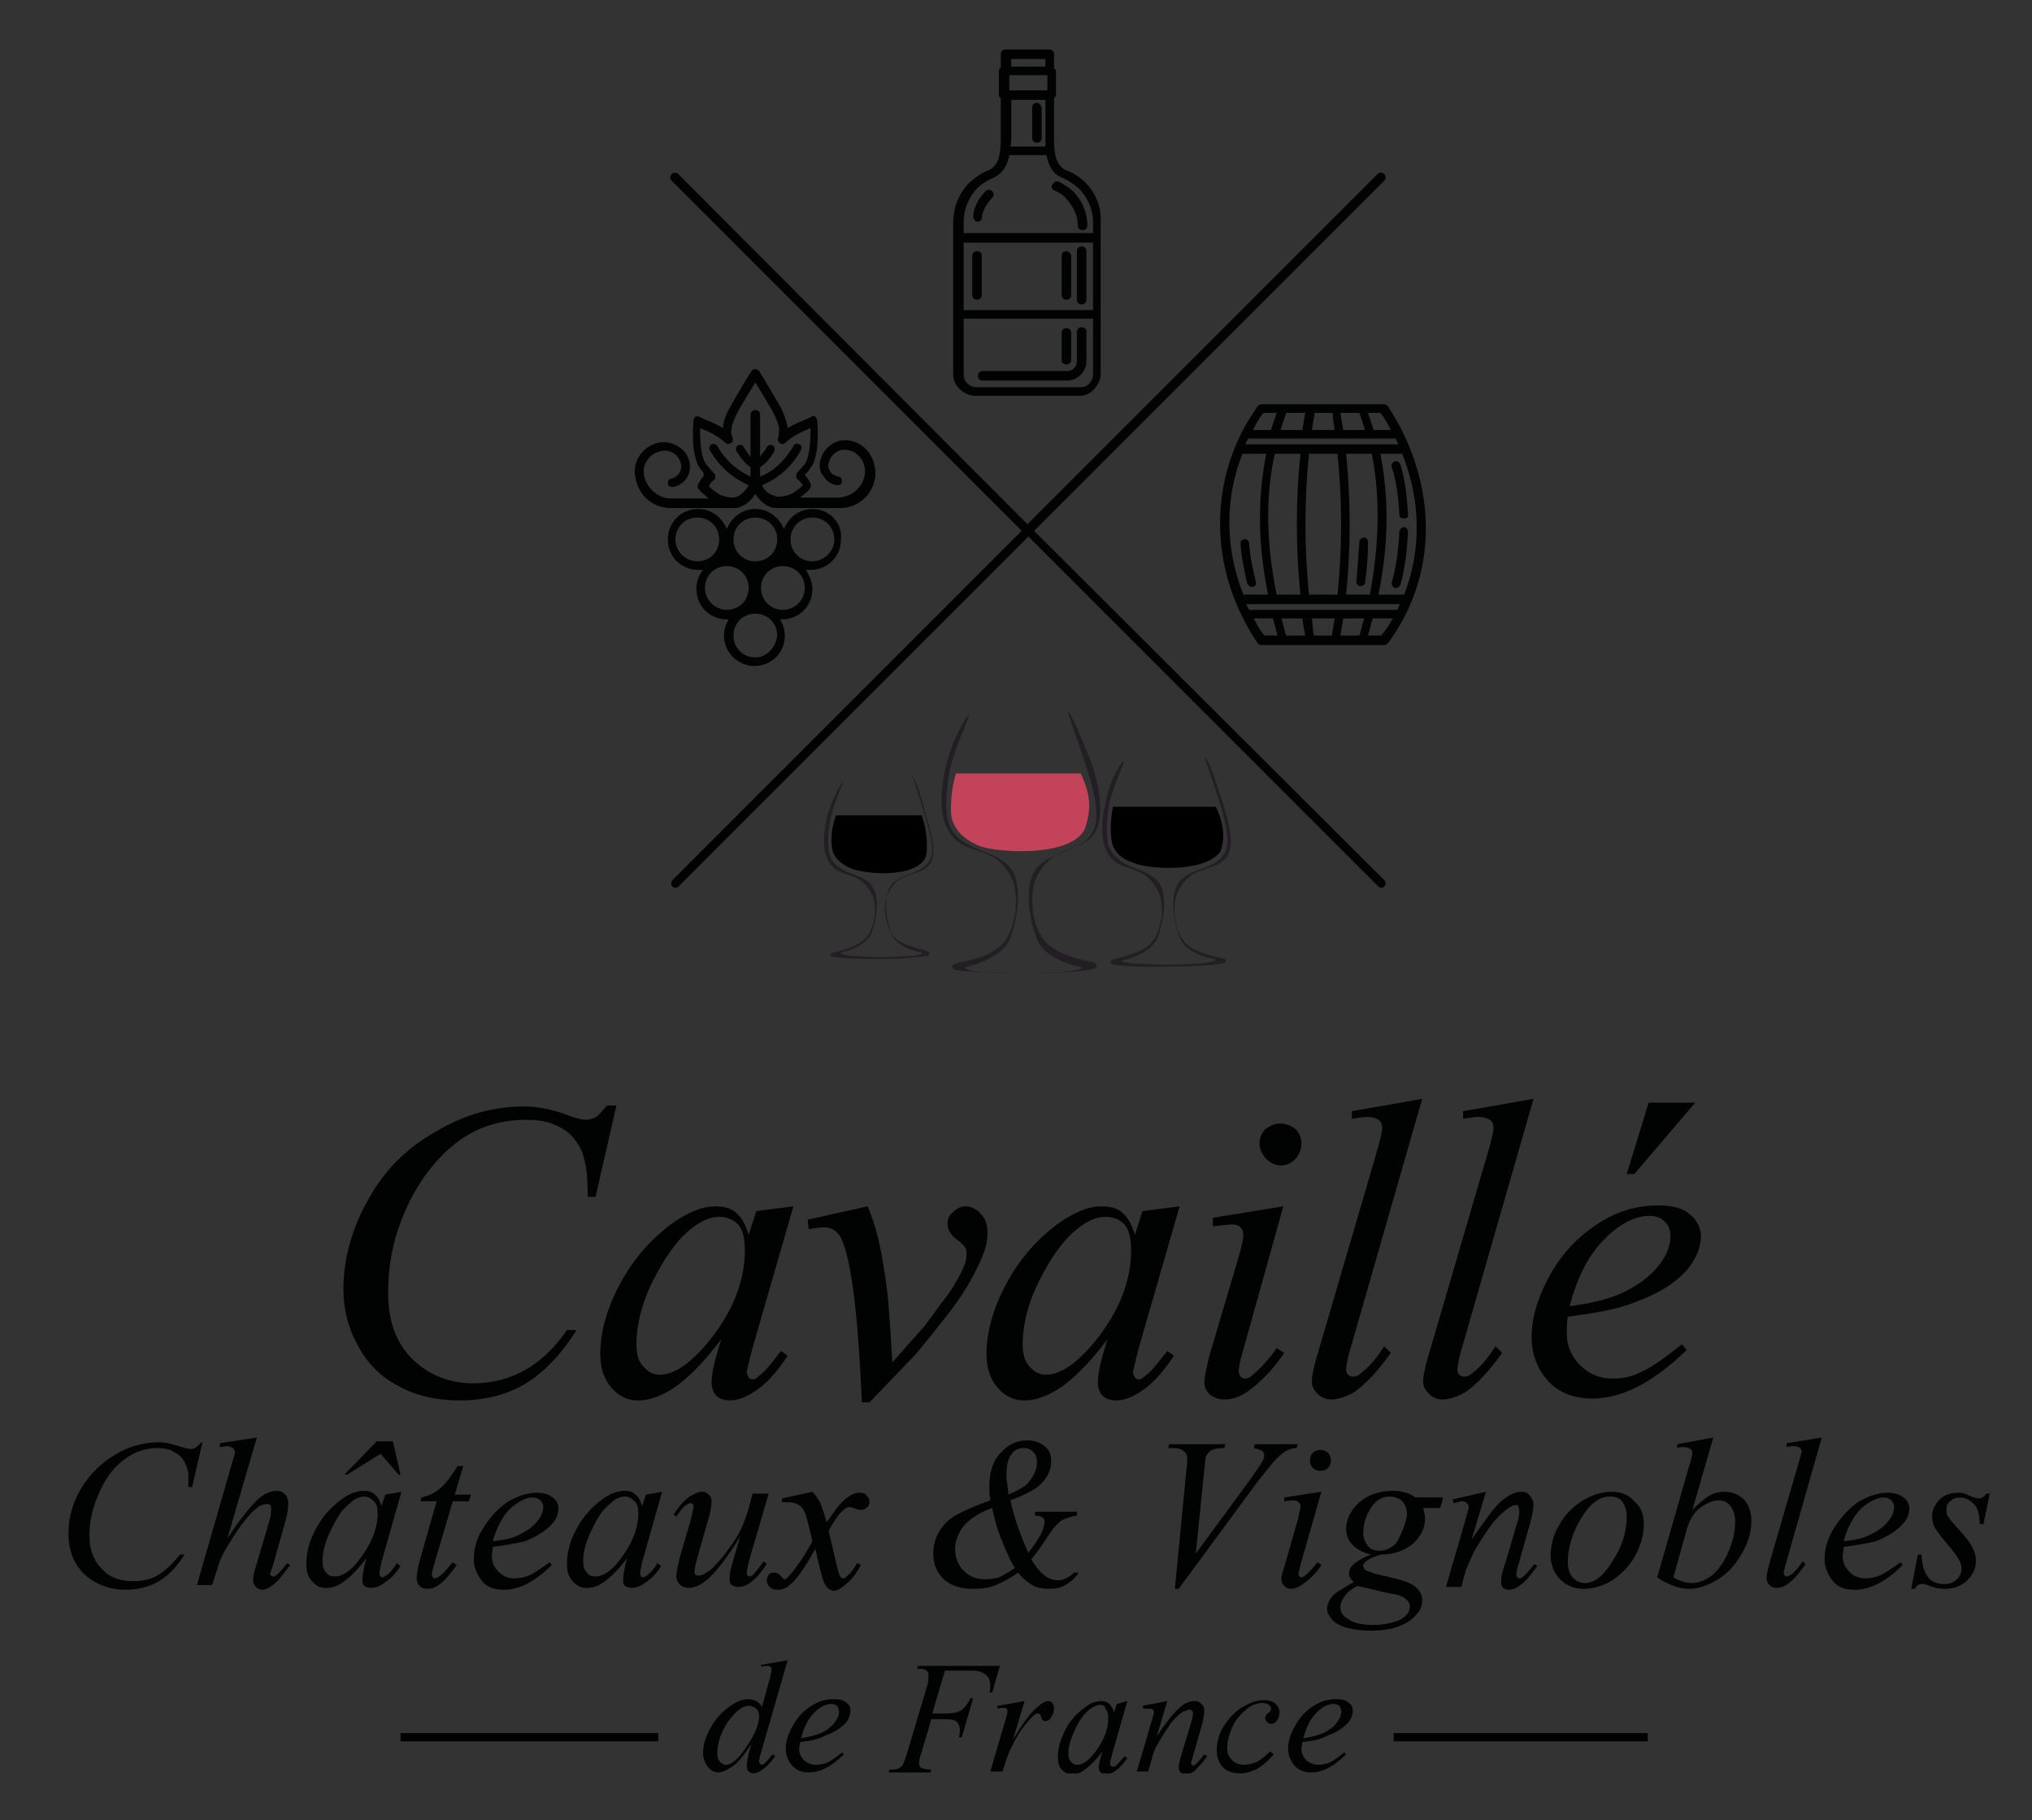 <svg xmlns="http://www.w3.org/2000/svg" xmlns:xlink="http://www.w3.org/1999/xlink" xml:space="preserve" style="enable-background:new 0 0 213.6 191.3" viewBox="0 0 213.6 191.3"><rect x="0" y="0" width="213.6" height="191.3" fill="#333333" stroke="none"/><defs><path id="a" d="M7 5.2h202.2v181.2H7z"></path></defs><clipPath id="b"><use xlink:href="#a" style="overflow:visible"></use></clipPath><path d="m21.3 151.5-1.1 4.8h-.4v-1.2c0-.4-.1-.8-.3-1.2-.1-.3-.3-.6-.6-.9-.3-.2-.6-.4-1-.6-.4-.1-.9-.2-1.3-.2-1.3 0-2.4.4-3.4 1.1-1.3.9-2.2 2.2-2.9 3.9-.6 1.4-.9 2.8-.9 4.2 0 1.4.4 2.6 1.3 3.5.8.9 1.9 1.3 3.3 1.3 1 0 1.9-.2 2.7-.7.8-.5 1.5-1.2 2.2-2.1h.5c-.8 1.3-1.7 2.2-2.7 2.8-1 .6-2.2.9-3.5.9-1.2 0-2.3-.3-3.2-.8-.9-.5-1.6-1.2-2.1-2.1-.5-.9-.7-1.9-.7-3 0-1.6.4-3.2 1.3-4.7s2.1-2.7 3.6-3.6c1.5-.9 3-1.3 4.6-1.3.7 0 1.5.2 2.4.5.4.1.7.2.9.2.2 0 .3 0 .5-.1.1-.1.4-.3.7-.6h.1z" style="clip-path:url(#b);fill:#010202"></path><defs><path id="c" d="M7 5.2h202.2v181.2H7z"></path></defs><clipPath id="d"><use xlink:href="#c" style="overflow:visible"></use></clipPath><path d="m27 151.1-3.1 10.6c1.3-2 2.4-3.3 3.1-4 .7-.7 1.5-1 2.1-1 .4 0 .6.1.9.4.2.2.3.6.3 1 0 .5-.1 1.1-.3 1.8l-1.3 4.6-.3.9c0 .1 0 .2.1.2.1.1.1.1.2.1s.2 0 .3-.1c.4-.3.8-.8 1.2-1.3l.3.2c-.3.4-.6.8-1 1.3s-.8.8-1.1 1c-.3.2-.6.3-.8.3-.3 0-.5-.1-.7-.3-.2-.2-.3-.4-.3-.7 0-.3.1-.9.4-1.8l1.3-4.4c.2-.6.2-1 .2-1.3 0-.1 0-.3-.1-.4-.1-.1-.2-.1-.4-.1s-.5.1-.7.2c-.5.3-1.1.9-1.7 1.7-.2.2-.8 1.1-1.8 2.7-.3.5-.6 1.1-.8 1.7l-.7 2.2h-1.6l3.6-12.5.4-1.4c0-.2-.1-.4-.2-.5-.2-.1-.4-.2-.6-.2-.1 0-.3 0-.6.1h-.2v-.4l3.9-.6zM41.3 151.5l.8 3.5h-.2l-1.9-2.2-3.5 2.2h-.3l3.4-3.5h1.7zm-3 5.8c-.5 0-1 .2-1.5.7-.8.6-1.4 1.5-2 2.8-.6 1.2-.9 2.3-.9 3.3 0 .5.1.9.4 1.2.2.3.5.4.9.4.8 0 1.7-.6 2.6-1.8 1.2-1.6 1.9-3.2 1.9-4.8 0-.6-.1-1.1-.4-1.3-.3-.3-.6-.5-1-.5m3.9-.5-2.1 7.4-.2 1v.2c0 .1 0 .2.1.3.1.1.1.1.2.1s.2-.1.4-.2c.3-.2.7-.6 1.1-1.3l.4.3c-.5.8-1 1.3-1.6 1.7-.5.4-1 .6-1.5.6-.3 0-.5-.1-.7-.2-.2-.2-.2-.4-.2-.7 0-.4.1-.8.2-1.4l.2-.8c-1 1.3-1.8 2.1-2.6 2.6-.6.4-1.1.5-1.7.5-.5 0-1-.2-1.4-.7-.4-.4-.6-1-.6-1.8 0-1.2.3-2.4 1-3.7.7-1.3 1.6-2.3 2.7-3.1.8-.6 1.6-.9 2.4-.9.5 0 .8.1 1.1.4.3.2.5.6.7 1.2l.4-1.2 1.7-.3zM48.7 154.1l-.9 3h1.7l-.2.7h-1.7l-1.9 6.4c-.2.7-.3 1.1-.3 1.3 0 .1 0 .2.1.3.1.1.1.1.2.1.2 0 .4-.1.7-.4.2-.1.6-.6 1.2-1.3l.4.3c-.7 1-1.3 1.7-1.9 2.1-.4.3-.8.4-1.2.4-.3 0-.6-.1-.8-.3-.2-.2-.3-.5-.3-.8 0-.4.1-1 .3-1.8l1.8-6.3h-1.7l.1-.4c.8-.2 1.5-.5 2-1 .5-.4 1.1-1.2 1.8-2.3h.6zM51.8 162c1.1-.1 2-.3 2.6-.6.9-.4 1.6-.9 2-1.4.5-.6.7-1.1.7-1.6 0-.3-.1-.5-.3-.7-.2-.2-.5-.3-.8-.3-.7 0-1.5.4-2.4 1.2-.7.7-1.4 1.9-1.8 3.4m0 .6c0 .4-.1.7-.1.9 0 .7.2 1.2.7 1.7.5.5 1 .7 1.7.7.5 0 1-.1 1.5-.3.5-.2 1.2-.7 2.2-1.4l.2.3c-1.7 1.7-3.4 2.6-5 2.6-1.1 0-1.9-.3-2.4-1s-.8-1.4-.8-2.2c0-1.1.3-2.2 1-3.3.7-1.1 1.5-2 2.5-2.7 1-.6 2.1-1 3.1-1 .8 0 1.3.2 1.7.5.4.3.6.7.6 1.1 0 .6-.2 1.2-.7 1.7-.6.7-1.6 1.3-2.8 1.8-.8.2-2 .4-3.4.6M65.7 157.3c-.5 0-1 .2-1.5.7-.8.6-1.4 1.5-2 2.8-.6 1.2-.9 2.3-.9 3.3 0 .5.1.9.4 1.2.2.3.5.4.9.4.8 0 1.7-.6 2.6-1.8 1.2-1.6 1.9-3.2 1.9-4.8 0-.6-.1-1.1-.4-1.3-.3-.3-.6-.5-1-.5m3.9-.5-2.1 7.4-.2 1v.2c0 .1 0 .2.1.3.1.1.1.1.2.1s.2-.1.4-.2c.3-.2.7-.6 1.1-1.3l.4.3c-.5.8-1 1.3-1.6 1.7-.5.4-1 .6-1.5.6-.3 0-.5-.1-.7-.2-.2-.2-.2-.4-.2-.7 0-.4.1-.8.2-1.4l.2-.8c-1 1.3-1.8 2.1-2.6 2.6-.6.4-1.1.5-1.7.5-.5 0-1-.2-1.4-.7-.4-.4-.6-1-.6-1.8 0-1.2.3-2.4 1-3.7.7-1.3 1.6-2.3 2.7-3.1.8-.6 1.6-.9 2.4-.9.5 0 .8.1 1.1.4.3.2.5.6.7 1.2l.4-1.2 1.7-.3zM80.8 157l-1.9 6.5c-.3 1-.4 1.6-.4 1.8 0 .1 0 .2.1.3 0 .1.1.1.2.1s.3-.1.4-.2c.1-.1.5-.6 1.1-1.4l.3.3c-.6.9-1.2 1.6-1.8 2-.4.3-.8.4-1.2.4-.3 0-.5-.1-.7-.2-.2-.2-.2-.4-.2-.6 0-.3 0-.6.1-1 .1-.5.5-1.7 1-3.5-1.2 2-2.3 3.4-3.1 4.2-.8.8-1.6 1.2-2.3 1.2-.3 0-.6-.1-.9-.3-.2-.2-.4-.5-.4-.9 0-.5.2-1.4.5-2.5l1-3.4c.2-.8.3-1.3.3-1.5 0-.1 0-.2-.1-.2-.1-.1-.1-.1-.2-.1-.2 0-.3.1-.5.2s-.5.5-1 1.2l-.3-.2c.6-.9 1.1-1.5 1.7-1.9.5-.3.9-.5 1.3-.5.3 0 .5.1.7.3.2.2.3.4.3.7 0 .4-.1 1.1-.4 2.1l-1 3.5c-.3 1-.4 1.6-.4 1.8 0 .1 0 .2.1.3.1.1.2.1.4.1s.5-.1.9-.4c.4-.2.9-.8 1.6-1.6.6-.8 1.2-1.6 1.6-2.3.4-.7.9-1.9 1.3-3.5l.2-.8h1.7zM85.4 156.8c.4.4.6.8.8 1.1.1.3.4 1 .7 2.1l1-1.4c.3-.4.6-.7.9-1 .4-.3.7-.5 1-.6.2-.1.4-.1.6-.1.3 0 .6.1.7.3.2.2.3.4.3.6 0 .3-.1.5-.2.6-.2.2-.4.3-.7.3-.2 0-.3 0-.5-.1-.3-.1-.6-.2-.7-.2-.2 0-.4.1-.6.3-.5.4-1 1.1-1.6 2.2l.9 3.8c.1.6.3.9.3 1 .1.1.2.2.3.2.2 0 .3-.1.5-.3.4-.3.7-.8 1-1.3l.4.2c-.5.9-1 1.6-1.8 2.2-.4.3-.7.5-1 .5-.4 0-.7-.2-1-.7-.2-.3-.5-1.5-1-3.7-1.1 2-2 3.3-2.7 3.8-.4.4-.9.5-1.3.5-.3 0-.6-.1-.8-.3-.2-.2-.3-.4-.3-.7 0-.2.1-.4.2-.6.2-.2.4-.2.6-.2.2 0 .5.1.7.4.2.2.3.3.4.3.1 0 .2-.1.3-.2.3-.3.8-.9 1.4-1.8.6-.9 1-1.6 1.2-2-.4-1.8-.7-2.7-.7-2.8-.2-.5-.4-.8-.7-1-.3-.2-.7-.3-1.2-.3h-.6v-.4l3.2-.7zM106 157.1c1.1-.5 1.9-.9 2.2-1.4.5-.6.8-1.3.8-2 0-.5-.1-.8-.4-1.1-.3-.3-.6-.4-1-.4-.5 0-1 .2-1.3.7-.4.5-.5 1.2-.5 2.3 0 .3 0 .5.1.8 0 .4.1.7.1 1.1m-1.7 1.4c-1.4.5-2.4 1.2-3 1.9-.6.8-.9 1.6-.9 2.4 0 .9.3 1.7.9 2.3.6.6 1.3.9 2.3.9.5 0 1-.1 1.4-.2.4-.2 1-.5 1.7-1-.5-.7-.9-1.7-1.4-2.9-.5-1.2-.8-2.4-1-3.4m4.5.4h4.4v.4c-.6.1-1.2.3-1.6.5-.4.3-.9.8-1.4 1.6-.7 1.1-1.3 1.9-1.8 2.5.9 1.5 1.8 2.2 2.8 2.2.6 0 1.2-.3 1.7-.8h.5c-.4.6-.9 1-1.4 1.3-.5.3-1.1.4-1.7.4-.7 0-1.3-.1-1.8-.4-.5-.3-1-.7-1.5-1.3-.8.6-1.6 1-2.3 1.3-.7.3-1.5.4-2.4.4-1.3 0-2.3-.3-3.1-1-.7-.7-1.1-1.6-1.1-2.7 0-1.3.5-2.5 1.6-3.5.7-.6 2.2-1.3 4.4-2.1 0-.3-.1-.5-.1-.8v-.7c0-1.5.4-2.7 1.2-3.5.8-.9 1.7-1.3 2.8-1.3.7 0 1.3.2 1.8.6s.7.9.7 1.6c0 .8-.3 1.5-.9 2.2-.6.7-1.8 1.3-3.4 1.9.5 2.2 1.2 4 1.9 5.5 1.1-1.4 1.7-2.4 1.7-3.3 0-.2-.1-.3-.2-.4-.1-.1-.4-.2-.8-.2v-.4zM123.5 167l1.2-12.4c.1-.6.1-1 .1-1.3 0-.3-.1-.6-.4-.8-.2-.2-.6-.3-1.2-.3h-.4l.1-.4h5.9l-.1.4c-.6 0-1.1.1-1.3.2-.2.1-.4.3-.6.6-.1.2-.1.6-.2 1.4l-.9 8.9 5.8-7.9c.6-.9 1-1.4 1.2-1.8.1-.2.2-.4.2-.6 0-.2-.1-.4-.2-.5-.2-.1-.5-.2-.9-.3l.1-.4h4.5l-.1.4c-.4 0-.6.1-.9.2-.4.2-.8.5-1.2.9-.4.4-1 1.2-1.9 2.3l-8.4 11.4h-.4zM138.8 152.4c.3 0 .6.1.8.3.2.2.3.5.3.8 0 .3-.1.6-.3.8-.2.2-.5.3-.8.3s-.6-.1-.8-.3c-.2-.2-.3-.5-.3-.8 0-.3.1-.6.3-.8.2-.2.5-.3.8-.3m.1 4.4-2.2 7.7c-.1.5-.2.8-.2.9 0 .1 0 .2.1.3.1.1.1.1.2.1s.3-.1.4-.2c.4-.3.8-.8 1.3-1.4l.4.3c-.5.8-1.1 1.4-1.8 1.9-.5.4-1 .6-1.4.6-.3 0-.5-.1-.7-.3-.2-.2-.3-.4-.3-.7 0-.3.1-.7.3-1.3l1.4-4.9c.2-.8.3-1.3.3-1.5 0-.2-.1-.3-.2-.4-.1-.1-.3-.2-.5-.2s-.5 0-1 .1v-.4l3.9-.6zM147.9 159.2c0-.6-.2-1.1-.5-1.4-.3-.3-.8-.5-1.3-.5-.8 0-1.5.4-2 1.2-.5.8-.8 1.7-.8 2.6 0 .6.2 1 .5 1.4s.8.5 1.2.5c.4 0 .8-.1 1.1-.3.4-.2.7-.5.9-.9.2-.4.4-.8.6-1.4.2-.6.3-1 .3-1.2m-5.2 7.5c-.6.3-1 .6-1.3 1-.3.4-.5.8-.5 1.2 0 .5.2.9.7 1.2.6.5 1.6.7 2.8.7 1 0 1.9-.2 2.7-.5.7-.4 1.1-.8 1.1-1.4 0-.3-.1-.6-.4-.8-.3-.3-.8-.5-1.6-.6-.6-.1-1.7-.4-3.5-.8m9-9.3-.3 1.1h-1.8c.1.4.2.8.2 1.1 0 1-.4 1.8-1.2 2.6-.8.7-2 1.2-3.4 1.2-.8.2-1.4.5-1.7.8-.1.1-.2.2-.2.4 0 .1.1.3.2.4.1.1.5.2 1 .4l2.1.5c1.2.3 1.9.6 2.3 1 .4.4.6.8.6 1.3 0 .6-.2 1.1-.7 1.6-.4.5-1.1.9-1.9 1.2-.9.3-1.8.4-2.8.4-.9 0-1.7-.1-2.5-.3-.7-.2-1.3-.5-1.6-.9-.3-.4-.5-.7-.5-1.1 0-.3.1-.6.3-1 .2-.3.5-.6.8-.8.2-.1.8-.5 1.7-1-.3-.3-.5-.6-.5-.9 0-.3.1-.6.4-.9.3-.3.9-.7 1.9-1.1-.8-.2-1.4-.5-1.9-1s-.7-1.1-.7-1.7c0-1 .5-2 1.4-2.8.9-.8 2.1-1.2 3.6-1.2.5 0 1 .1 1.3.2.4.1.7.3 1 .5h2.9zM156.2 156.8l-1.5 5c1.4-2 2.4-3.4 3.1-4 .7-.6 1.4-1 2.1-1 .4 0 .7.1.9.4.2.2.4.6.4.9 0 .4-.1 1-.3 1.8l-1.3 4.6c-.2.5-.2.9-.2 1 0 .1 0 .2.1.3.1.1.1.1.2.1s.2 0 .3-.1c.4-.3.8-.8 1.3-1.4l.3.2c-.7 1-1.3 1.7-1.9 2.1-.4.3-.8.4-1.1.4-.3 0-.5-.1-.6-.2-.2-.2-.2-.4-.2-.7 0-.4.1-1 .4-1.8l1.3-4.4c.2-.5.2-1 .2-1.3 0-.1-.1-.3-.1-.4-.1-.1-.2-.1-.3-.1-.2 0-.4.1-.7.3-.5.3-1.1.9-1.7 1.6-.6.8-1.2 1.7-1.9 2.9-.3.6-.6 1.3-.9 2l-.5 1.8H152l2-6.9c.2-.8.4-1.3.4-1.5 0-.2-.1-.3-.2-.4-.1-.1-.3-.2-.5-.2-.1 0-.2 0-.5.1l-.4.1-.1-.4 3.5-.8zM171 159.4c0-.7-.2-1.2-.5-1.6-.3-.4-.8-.5-1.3-.5-1.1 0-2.1.8-3 2.3-.9 1.5-1.4 3.1-1.4 4.6 0 .7.2 1.2.5 1.6.4.4.8.6 1.3.6 1 0 2-.8 2.9-2.3 1-1.5 1.5-3.1 1.5-4.7m1.8.8c0 1.1-.3 2.2-.9 3.3-.6 1.1-1.4 1.9-2.4 2.6-1 .6-2 .9-3 .9s-1.8-.3-2.5-1c-.6-.6-1-1.5-1-2.5 0-1.1.3-2.2.9-3.2.6-1.1 1.4-1.9 2.5-2.6 1-.6 2-.9 3-.9s1.8.3 2.4 1c.7.6 1 1.4 1 2.4M175.9 165.8c.7.4 1.4.6 1.9.6.6 0 1.3-.2 2-.7.7-.5 1.3-1.3 1.8-2.4.5-1.1.8-2.2.8-3.4 0-.7-.2-1.2-.5-1.6-.3-.4-.7-.6-1.2-.6-.7 0-1.3.3-2 .8s-1.1 1.3-1.4 2.3l-1.4 5zm4.2-14.7-2.2 7.6c.7-.7 1.3-1.2 1.8-1.5.5-.3 1.1-.4 1.6-.4.8 0 1.5.3 2 .8s.8 1.3.8 2.2c0 1.2-.3 2.3-1 3.5-.7 1.2-1.5 2.1-2.5 2.7-1 .6-2 1-3 1-1.1 0-2.2-.4-3.4-1.2l3.3-11.5c.3-.9.4-1.4.4-1.6 0-.2-.1-.3-.2-.4-.2-.1-.4-.2-.7-.2-.2 0-.4 0-.7.1v-.4l3.8-.7zM191.5 151.1l-3.7 13c-.2.7-.3 1.1-.3 1.2 0 .1 0 .2.1.3.1.1.1.1.2.1s.3-.1.5-.2c.4-.3.8-.8 1.2-1.4l.3.3c-.7 1-1.3 1.7-1.9 2.1-.4.3-.8.4-1.2.4-.3 0-.5-.1-.7-.3-.2-.2-.3-.4-.3-.7 0-.3.1-.8.3-1.6l3-10.3c.2-.8.4-1.3.4-1.4 0-.2-.1-.3-.2-.4-.1-.1-.4-.2-.6-.2-.2 0-.4 0-.8.1v-.4l3.7-.6z" style="clip-path:url(#d);fill:#010202"></path><defs><path id="e" d="M7 5.2h202.2v181.2H7z"></path></defs><clipPath id="f"><use xlink:href="#e" style="overflow:visible"></use></clipPath><path d="M193.8 162c1.1-.1 2-.3 2.6-.6.9-.4 1.6-.9 2-1.4.5-.6.7-1.1.7-1.6 0-.3-.1-.5-.3-.7-.2-.2-.5-.3-.8-.3-.7 0-1.5.4-2.4 1.2-.7.7-1.4 1.9-1.8 3.4m0 .6c0 .4-.1.7-.1.9 0 .7.2 1.2.7 1.7.5.5 1 .7 1.7.7.5 0 1-.1 1.5-.3.5-.2 1.2-.7 2.2-1.4l.2.3c-1.7 1.7-3.4 2.6-5 2.6-1.1 0-1.9-.3-2.4-1s-.8-1.4-.8-2.2c0-1.1.3-2.2 1-3.3.7-1.1 1.5-2 2.5-2.7 1-.6 2.1-1 3.1-1 .8 0 1.3.2 1.7.5.4.3.6.7.6 1.1 0 .6-.2 1.2-.7 1.7-.6.7-1.6 1.3-2.8 1.8-.8.2-2 .4-3.4.6M209.2 156.8l-.7 3.4h-.4c0-1-.2-1.7-.6-2.1-.4-.4-.9-.7-1.4-.7-.4 0-.8.1-1.1.4-.3.2-.4.5-.4.9 0 .2 0 .5.2.7.1.2.3.5.7.9.9 1 1.6 1.8 1.8 2.3.3.5.4 1 .4 1.5 0 .8-.3 1.4-.9 2-.6.6-1.4.9-2.4.9-.5 0-1.1-.1-1.8-.4-.2-.1-.4-.1-.6-.1-.3 0-.6.2-.7.5h-.4l.7-3.6h.4c0 1.1.3 1.9.7 2.4.4.5 1 .7 1.7.7.6 0 1-.2 1.3-.5.3-.3.5-.7.5-1.1 0-.3-.1-.6-.2-.8-.2-.4-.6-1-1.3-1.8-.7-.8-1.1-1.4-1.3-1.7-.2-.4-.3-.8-.3-1.2 0-.7.3-1.3.8-1.8s1.2-.7 2-.7c.2 0 .4 0 .6.1.1 0 .3.1.7.3.4.1.6.2.8.2.3 0 .6-.2.8-.5h.4z" style="clip-path:url(#f);fill:#010202"></path><defs><path id="g" d="M7 5.2h202.2v181.2H7z"></path></defs><clipPath id="h"><use xlink:href="#g" style="overflow:visible"></use></clipPath><path d="m64.8 116.2-2.2 9.6h-.8l-.1-2.4c-.1-.9-.3-1.7-.5-2.3-.3-.7-.7-1.3-1.2-1.8s-1.2-.9-2-1.2c-.8-.3-1.7-.4-2.7-.4-2.6 0-4.9.7-6.9 2.1-2.5 1.8-4.5 4.4-5.9 7.7-1.2 2.8-1.7 5.5-1.7 8.4 0 2.9.8 5.2 2.5 6.9 1.7 1.7 3.9 2.6 6.5 2.6 2 0 3.8-.5 5.4-1.4 1.6-.9 3.1-2.3 4.4-4.2h1c-1.6 2.6-3.4 4.4-5.3 5.6-2 1.2-4.3 1.8-7 1.8-2.4 0-4.6-.5-6.4-1.5-1.9-1-3.3-2.4-4.3-4.3-1-1.8-1.5-3.8-1.5-5.9 0-3.2.9-6.4 2.6-9.4 1.7-3.1 4.1-5.5 7.2-7.2 3-1.8 6.1-2.6 9.2-2.6 1.4 0 3 .3 4.8 1 .8.3 1.4.4 1.7.4.3 0 .6-.1.9-.2.3-.1.7-.6 1.3-1.3h1zM75.6 127.9c-.9 0-1.9.4-3 1.3-1.5 1.2-2.8 3.1-4 5.5-1.2 2.4-1.7 4.7-1.7 6.6 0 1 .2 1.8.7 2.3.5.6 1.1.9 1.7.9 1.6 0 3.3-1.2 5.2-3.5 2.5-3.1 3.8-6.3 3.8-9.6 0-1.2-.2-2.1-.7-2.7-.5-.5-1.2-.8-2-.8m7.8-1.1-4.3 14.9-.5 2c0 .2-.1.3-.1.5s.1.4.2.6c.1.1.3.2.4.2.2 0 .4-.1.7-.4.6-.4 1.3-1.3 2.3-2.6l.7.5c-1 1.5-2 2.7-3.1 3.5-1.1.8-2.1 1.2-3 1.2-.6 0-1.1-.2-1.4-.5-.3-.3-.5-.8-.5-1.4 0-.7.2-1.7.5-2.8l.5-1.7c-1.9 2.5-3.7 4.3-5.3 5.3-1.2.7-2.3 1.1-3.4 1.1s-2-.4-2.8-1.3c-.8-.9-1.2-2.1-1.2-3.6 0-2.3.7-4.8 2.1-7.4 1.4-2.6 3.2-4.6 5.3-6.2 1.7-1.2 3.2-1.9 4.7-1.9.9 0 1.7.2 2.2.7.6.5 1 1.3 1.3 2.3l.8-2.5 3.9-.5zM84.9 128.2l6.3-1.4c.5 1.1.8 2.2 1.1 3.3.4 1.7.7 3.6 1 5.9.1 1.1.3 3.5.5 7.2 1.8-2 2.9-3.3 3.3-3.7 1.9-2.6 3.1-4.1 3.3-4.6.5-.8.8-1.5 1-2 .2-.4.2-.9.2-1.3s-.3-.8-1-1.3-1-1.1-1-1.7c0-.5.2-.9.6-1.2.4-.4.8-.6 1.3-.6.6 0 1.2.3 1.6.8.5.5.7 1.1.7 1.9 0 .7-.1 1.5-.4 2.2-.4 1.1-1.1 2.5-2.1 4.1-1 1.6-2.7 3.7-5 6.5-.3.3-1.9 2-4.9 5.1h-.8c-.4-9.2-1.1-15-2.2-17.3-.4-.7-1-1.1-1.8-1.1-.4 0-.9.1-1.6.2l-.1-1zM116.2 127.9c-.9 0-1.9.4-3 1.3-1.5 1.2-2.8 3.1-4 5.5-1.2 2.4-1.7 4.7-1.7 6.6 0 1 .2 1.8.7 2.3.5.6 1.1.9 1.7.9 1.6 0 3.3-1.2 5.2-3.5 2.5-3.1 3.8-6.3 3.8-9.6 0-1.2-.2-2.1-.7-2.7-.5-.5-1.1-.8-2-.8m7.8-1.1-4.3 14.9-.5 2c0 .2-.1.3-.1.5s.1.4.2.6c.1.1.3.2.4.2s.4-.1.7-.4c.6-.4 1.3-1.3 2.3-2.6l.7.5c-1 1.5-2 2.7-3.1 3.5-1.1.8-2.1 1.2-3 1.2-.6 0-1.1-.2-1.4-.5-.3-.3-.5-.8-.5-1.4 0-.7.2-1.7.5-2.8l.5-1.7c-1.9 2.5-3.7 4.3-5.3 5.3-1.2.7-2.3 1.1-3.4 1.1s-2-.4-2.8-1.3c-.8-.9-1.2-2.1-1.2-3.6 0-2.3.7-4.8 2.1-7.4 1.4-2.6 3.2-4.6 5.3-6.2 1.7-1.2 3.2-1.9 4.7-1.9.9 0 1.7.2 2.2.7.6.5 1 1.3 1.3 2.3l.8-2.5 3.9-.5zM134.6 118.1c.6 0 1.1.2 1.6.6.4.4.6.9.6 1.5s-.2 1.1-.6 1.6c-.4.4-.9.7-1.5.7s-1.1-.2-1.6-.7c-.4-.4-.7-1-.7-1.6s.2-1.1.6-1.5c.5-.4 1-.6 1.6-.6m.3 8.7-4.3 15.4c-.3 1-.4 1.7-.4 1.9 0 .2.1.4.2.6.1.1.3.2.5.2s.5-.1.8-.4c.8-.7 1.7-1.6 2.5-2.8l.8.5c-1 1.5-2.2 2.8-3.5 3.8-1 .8-1.9 1.1-2.8 1.1-.6 0-1.1-.2-1.5-.5-.4-.4-.6-.8-.6-1.3s.2-1.4.5-2.7l2.9-9.8c.5-1.6.7-2.6.7-3 0-.3-.1-.6-.3-.8-.2-.2-.5-.3-.9-.3-.3 0-1 .1-2 .2v-.9l7.4-1.2zM149.5 115.5l-7.5 26.1c-.4 1.3-.5 2.1-.5 2.4 0 .2.1.4.2.5.1.1.3.2.5.2.3 0 .6-.1.9-.4.8-.6 1.6-1.5 2.4-2.8l.7.7c-1.4 2-2.7 3.3-3.8 4.1-.9.5-1.7.8-2.5.8-.5 0-1-.2-1.4-.6-.4-.4-.6-.8-.6-1.3s.2-1.6.7-3.2l6-20.5c.5-1.7.7-2.6.7-2.9 0-.4-.1-.7-.4-.9-.3-.2-.7-.3-1.3-.3-.3 0-.8.1-1.5.2v-.8l7.4-1.3zM161.2 115.5l-7.5 26.1c-.4 1.3-.5 2.1-.5 2.4 0 .2.1.4.2.5.1.1.3.2.5.2.3 0 .6-.1.9-.4.8-.6 1.6-1.5 2.4-2.8l.7.7c-1.4 2-2.7 3.3-3.8 4.1-.9.5-1.7.8-2.5.8-.5 0-1-.2-1.4-.6-.4-.4-.6-.8-.6-1.3s.2-1.6.7-3.2l6-20.5c.5-1.7.7-2.6.7-2.9 0-.4-.1-.7-.4-.9-.3-.2-.7-.3-1.3-.3-.3 0-.8.1-1.5.2v-.8l7.4-1.3z" style="clip-path:url(#h);fill:#010202"></path><defs><path id="i" d="M7 5.2h202.2v181.2H7z"></path></defs><clipPath id="j"><use xlink:href="#i" style="overflow:visible"></use></clipPath><path d="m178.2 115.9-6.4 7.5h-.8l2.3-7.5h4.9zM165 137.3c2.2-.3 3.9-.7 5.3-1.3 1.8-.8 3.1-1.8 4-2.9.9-1.1 1.3-2.2 1.3-3.2 0-.6-.2-1.1-.6-1.5-.4-.4-.9-.6-1.6-.6-1.5 0-3.1.8-4.7 2.4-1.7 1.7-2.9 4-3.7 7.1m-.2 1.1c-.1.7-.1 1.3-.1 1.8 0 1.3.5 2.4 1.4 3.3.9.9 2 1.4 3.4 1.4 1.1 0 2.1-.2 3-.7 1-.4 2.4-1.4 4.3-2.9l.5.6c-3.5 3.4-6.8 5.1-9.9 5.1-2.1 0-3.7-.7-4.8-2-1.1-1.3-1.6-2.8-1.6-4.4 0-2.2.7-4.4 2-6.7s3-4 5-5.3c2-1.3 4.1-1.9 6.3-1.9 1.5 0 2.7.3 3.4 1 .7.6 1.1 1.4 1.1 2.2 0 1.2-.5 2.4-1.4 3.5-1.3 1.5-3.1 2.6-5.6 3.5-1.7.7-4 1.1-7 1.5M79.8 180.4c0-.4-.1-.6-.3-.8-.2-.2-.5-.3-.8-.3-.7 0-1.4.6-2.2 1.7-.7 1.1-1.1 2.2-1.1 3.3 0 .4.1.7.3.9.2.2.4.3.6.3.6 0 1.3-.6 2.1-1.8.9-1.3 1.4-2.4 1.4-3.3m3-5.9-2.8 9.7c-.2.5-.2.9-.2 1 0 .1 0 .1.1.2.1 0 .1.1.1.1.1 0 .2 0 .3-.1.2-.1.5-.5.9-1l.3.2c-.4.5-.8 1-1.2 1.3-.4.3-.8.5-1.1.5-.2 0-.3-.1-.5-.2-.1-.1-.2-.3-.2-.6s.1-.7.2-1.3l.3-1c-.8 1.2-1.5 2.1-2.2 2.5-.5.3-.9.5-1.3.5s-.8-.2-1.1-.6c-.3-.4-.5-.9-.5-1.5 0-.8.3-1.7.8-2.6.5-.9 1.2-1.7 2.1-2.3.7-.5 1.3-.7 1.9-.7.3 0 .5.1.8.2.2.1.4.3.6.6l.8-2.9c.1-.2.1-.4.1-.5.1-.2.1-.4.1-.5 0-.1 0-.2-.1-.3-.1-.1-.3-.1-.4-.1-.1 0-.3 0-.6.1v-.2l2.8-.5zM84.2 182.7c.8-.1 1.5-.3 2-.5.7-.3 1.2-.7 1.5-1.1.3-.4.5-.8.5-1.2 0-.2-.1-.4-.2-.6-.1-.1-.4-.2-.6-.2-.6 0-1.2.3-1.8.9-.7.7-1.1 1.6-1.4 2.7m-.1.4c0 .3-.1.5-.1.7 0 .5.2.9.5 1.2.3.3.8.5 1.3.5.4 0 .8-.1 1.1-.2.4-.2.9-.5 1.6-1.1l.2.2c-1.3 1.3-2.5 1.9-3.7 1.9-.8 0-1.4-.3-1.8-.8-.4-.5-.6-1.1-.6-1.7 0-.8.3-1.7.8-2.5.5-.9 1.1-1.5 1.9-2 .8-.5 1.5-.7 2.4-.7.6 0 1 .1 1.3.4.3.2.4.5.4.8 0 .5-.2.9-.5 1.3-.5.5-1.2 1-2.1 1.3-.7.4-1.6.6-2.7.7" style="clip-path:url(#j);fill:#010202"></path><defs><path id="k" d="M7 5.2h202.2v181.2H7z"></path></defs><clipPath id="l"><use xlink:href="#k" style="overflow:visible"></use></clipPath><path d="m99.3 175.7-1.3 4.4h1.5c.7 0 1.1-.1 1.5-.3.3-.2.7-.6 1-1.3h.3l-1.2 4.1h-.3c.1-.3.1-.6.1-.8 0-.3-.1-.6-.3-.8-.2-.2-.6-.3-1.2-.3h-1.5l-1 3.4c-.2.6-.3 1-.3 1.2s.1.4.2.5c.2.1.5.2 1.1.2l-.1.3h-4.4l.1-.3c.4 0 .7 0 .9-.1.2-.1.4-.2.5-.4.1-.2.3-.7.5-1.4l2-6.7c.2-.5.2-1 .2-1.3 0-.1 0-.3-.1-.4-.1-.1-.2-.2-.3-.2-.1-.1-.4-.1-.8-.1l.1-.3h8.6l-.8 2.8h-.3c.1-.3.1-.6.1-.8 0-.4-.1-.6-.3-.9-.2-.2-.5-.4-.8-.5-.2-.1-.7-.1-1.5-.1h-2.2z" style="clip-path:url(#l);fill:#010202"></path><defs><path id="m" d="M7 5.2h202.2v181.2H7z"></path></defs><clipPath id="n"><use xlink:href="#m" style="overflow:visible"></use></clipPath><path d="m104.9 179.3 2.8-.5-1.2 4c1-1.6 1.8-2.8 2.6-3.4.4-.4.8-.6 1.1-.6.2 0 .3.1.4.2.1.1.2.3.2.5 0 .4-.1.7-.3 1-.1.2-.3.4-.6.4-.1 0-.2 0-.3-.1-.1-.1-.1-.2-.2-.4 0-.1 0-.2-.1-.2 0 0-.1-.1-.2-.1s-.2 0-.3.1c-.1.1-.4.3-.6.6-.5.5-1 1.2-1.5 2.1l-.6 1.2c-.2.6-.4 1-.4 1.1l-.3 1h-1.3l1.5-5.1c.2-.6.3-1 .3-1.3 0-.1 0-.2-.1-.2-.1-.1-.3-.1-.4-.1-.1 0-.3 0-.6.1l.1-.3zM115.6 179.2c-.3 0-.7.2-1.1.5-.6.5-1.1 1.2-1.5 2.1-.4.9-.7 1.7-.7 2.5 0 .4.1.7.3.9.2.2.4.3.6.3.6 0 1.2-.4 1.9-1.3.9-1.2 1.4-2.4 1.4-3.6 0-.5-.1-.8-.3-1 0-.3-.3-.4-.6-.4m2.9-.4-1.6 5.6-.2.8v.2c0 .1 0 .2.1.2 0 0 .1.1.2.1s.2 0 .3-.1c.2-.2.5-.5.9-1l.3.2c-.4.6-.8 1-1.2 1.3-.4.3-.8.4-1.1.4-.2 0-.4-.1-.5-.2-.1-.1-.2-.3-.2-.5 0-.3.1-.6.2-1.1l.2-.6c-.7.9-1.4 1.6-2 2-.4.3-.9.4-1.3.4s-.7-.2-1-.5c-.3-.3-.4-.8-.4-1.4 0-.9.3-1.8.8-2.8.5-1 1.2-1.7 2-2.3.6-.5 1.2-.7 1.8-.7.3 0 .6.1.8.3.2.2.4.5.5.9l.3-.9 1.1-.3zM122.7 178.8l-1.1 3.7c1-1.5 1.8-2.5 2.4-3 .5-.5 1.1-.7 1.6-.7.3 0 .5.1.7.3.2.2.3.4.3.7 0 .3-.1.8-.2 1.3l-1 3.5c-.1.4-.2.6-.2.7 0 .1 0 .1.1.2l.1.1c.1 0 .1 0 .2-.1.3-.2.6-.6 1-1.1l.3.2c-.5.7-1 1.2-1.4 1.6-.3.2-.6.3-.9.3-.2 0-.4-.1-.5-.2-.1-.1-.2-.3-.2-.5 0-.3.1-.7.3-1.4l1-3.3c.1-.4.2-.7.2-1 0-.1 0-.2-.1-.3-.1-.1-.2-.1-.3-.1-.1 0-.3.1-.6.2-.4.2-.8.6-1.3 1.2-.4.6-.9 1.3-1.4 2.2-.3.5-.5 1-.6 1.5l-.4 1.4h-1.2l1.5-5.1c.2-.6.3-1 .3-1.1 0-.1 0-.2-.1-.3-.1-.1-.2-.1-.4-.1h-.6l-.1-.3 2.6-.5zM133.9 184.4c-.6.7-1.2 1.2-1.7 1.5-.6.3-1.2.5-1.8.5-.8 0-1.4-.2-1.8-.6-.4-.4-.7-1-.7-1.8s.2-1.7.7-2.5c.5-.8 1.1-1.5 1.9-2 .8-.5 1.6-.8 2.3-.8.6 0 1 .1 1.3.4.3.3.4.6.4.9 0 .3-.1.6-.3.9-.2.2-.3.3-.6.3-.2 0-.3-.1-.4-.2-.1-.1-.2-.2-.2-.4 0-.1 0-.2.1-.3 0-.1.1-.2.3-.3.1-.1.2-.2.2-.3v-.2c0-.1-.1-.2-.2-.3-.2-.1-.4-.2-.7-.2-.5 0-1.1.2-1.6.6-.5.4-1 .9-1.4 1.6-.4.8-.7 1.7-.7 2.5 0 .6.2 1 .5 1.3.3.3.7.5 1.3.5.4 0 .8-.1 1.3-.3.4-.2.9-.6 1.4-1.1l.4.3zM137 182.7c.8-.1 1.5-.3 2-.5.7-.3 1.2-.7 1.5-1.1.3-.4.5-.8.5-1.2 0-.2-.1-.4-.2-.6-.1-.1-.4-.2-.6-.2-.6 0-1.2.3-1.8.9-.7.7-1.1 1.6-1.4 2.7m-.1.4c0 .3-.1.5-.1.7 0 .5.2.9.5 1.2.3.3.8.5 1.3.5.4 0 .8-.1 1.1-.2.4-.2.9-.5 1.6-1.1l.2.2c-1.3 1.3-2.5 1.9-3.7 1.9-.8 0-1.4-.3-1.8-.8-.4-.5-.6-1.1-.6-1.7 0-.8.3-1.7.8-2.5.5-.9 1.1-1.5 1.9-2 .8-.5 1.5-.7 2.4-.7.6 0 1 .1 1.3.4.3.2.4.5.4.8 0 .5-.2.9-.5 1.3-.5.5-1.2 1-2.1 1.3-.7.4-1.6.6-2.7.7" style="clip-path:url(#n);fill:#010202"></path><path d="M42.1 182.6h27.1m77.3 0h26.7" style="fill:none;stroke:#010202;stroke-width:.866;stroke-miterlimit:10"></path><path d="M96.5 87.4c-.1.4-.1.7-.2 1 .1.6.1 1.1.2 1.6.1-.5.2-1 .2-1.5V88c-.1-.2-.1-.4-.2-.6M120.6 86.4c-.1.6-.1 1.1-.1 1.6-.1-.5-.1-1-.2-1.6 0-.5.1-1 .1-1.5 0 .5.1 1.1.2 1.5" style="fill:#fff"></path><path d="M108.7 55.8 145.5 19c.2-.2.2-.5 0-.7-.2-.2-.5-.2-.7 0L108 55.1 71.3 18.3c-.2-.2-.5-.2-.7 0-.2.2-.2.5 0 .7l36.8 36.8-36.7 36.7c-.2.2-.2.5 0 .7.1.1.2.1.3.1.1 0 .2 0 .3-.1l36.8-36.8 36.8 36.8c.1.1.2.1.3.1.1 0 .2 0 .3-.1.2-.2.2-.5 0-.7l-36.8-36.7z" style="fill:#010202"></path><path d="M85.4 53.5c-1.4 0-2.5.9-3 2.1-.5-1.2-1.6-2.1-3-2.1s-2.5.9-3 2.1c-.5-1.2-1.6-2.1-3-2.1-1.8 0-3.2 1.4-3.2 3.2 0 1.8 1.4 3.2 3.2 3.2h.5c-.4.5-.7 1.2-.7 2 0 1.8 1.4 3.2 3.2 3.2h.2c-.3.5-.5 1.1-.5 1.7 0 1.8 1.5 3.2 3.2 3.2 1.8 0 3.2-1.4 3.2-3.2 0-.6-.2-1.2-.5-1.7h.2c1.8 0 3.2-1.4 3.2-3.2 0-.7-.3-1.4-.7-2h.5c1.8 0 3.2-1.4 3.2-3.2.2-1.8-1.3-3.2-3-3.2m-6 .9c1.3 0 2.3 1 2.3 2.3 0 1.3-1 2.3-2.3 2.3-1.3 0-2.3-1-2.3-2.3 0-1.3 1-2.3 2.3-2.3M71 56.7c0-1.3 1-2.3 2.3-2.3 1.3 0 2.3 1 2.3 2.3 0 1.3-1 2.3-2.3 2.3-1.2 0-2.3-1-2.3-2.3m3.1 5.1c0-1.3 1-2.3 2.3-2.3 1.3 0 2.3 1 2.3 2.3 0 1.3-1 2.3-2.3 2.3-1.2 0-2.3-1-2.3-2.3m5.3 7.3c-1.3 0-2.3-1-2.3-2.3 0-1.3 1-2.3 2.3-2.3 1.3 0 2.3 1 2.3 2.3-.1 1.2-1.1 2.3-2.3 2.3m2.9-5c-1.3 0-2.3-1-2.3-2.3 0-1.3 1-2.3 2.3-2.3 1.3 0 2.3 1 2.3 2.3 0 1.3-1.1 2.3-2.3 2.3m3.1-5.1c-1.3 0-2.3-1-2.3-2.3 0-1.3 1-2.3 2.3-2.3 1.3 0 2.3 1 2.3 2.3 0 1.3-1.1 2.3-2.3 2.3M89.3 46.3c-.7-.1-1.4 0-2 .5-.6.4-.9 1-1.1 1.7-.1.6 0 1.2.4 1.6.3.5.8.8 1.4.9.3 0 .5-.1.5-.4 0-.3-.1-.5-.4-.5-.3-.1-.6-.2-.8-.5-.2-.3-.3-.6-.2-.9.1-.4.3-.8.7-1.1.4-.3.8-.4 1.3-.3 1.2.2 2 1.4 1.8 2.6-.2 1.3-1.3 2.3-2.7 2.4h-4.1c.5-.4 1-.8 1-.9.1-.1.2-.4.1-.6-.2-.4-.4-.6-.6-.9l.3-.3c.2-.3.4-.5.6-.9.7-1.7.4-4.4.4-4.5 0-.1-.1-.3-.2-.4-.1-.1-.3-.1-.4 0l-.4.2c-.7.3-1.5.6-2.1 1-.1-.7-.5-1.8-.8-2.3-.6-1-2.1-3.6-2.2-3.7-.1-.1-.2-.2-.4-.2s-.3.1-.4.2c-.1.1-1.6 2.6-2.2 3.7-.3.5-.8 1.5-.8 2.3-.6-.4-1.4-.7-2.1-1l-.4-.2c-.1-.1-.3 0-.4 0-.1.1-.2.2-.2.4 0 .1-.3 2.8.4 4.5.1.3.3.6.6.9l.1.4c-.2.2-.4.5-.6.9-.1.2-.1.4.1.6 0 0 .5.5 1 .9h-4.1c-1.3-.1-2.4-1.1-2.7-2.4-.1-.6 0-1.2.4-1.7.3-.5.9-.8 1.5-.9.4-.1.9 0 1.3.3s.6.7.7 1.1c.1.7-.3 1.3-1 1.5-.3 0-.4.3-.4.5 0 .3.3.4.5.4 1.2-.2 2-1.3 1.8-2.5-.1-.7-.5-1.3-1.1-1.7-.6-.4-1.3-.6-2-.5-.8.1-1.6.6-2.1 1.3-.5.7-.7 1.5-.5 2.4.3 1.8 1.7 3.1 3.5 3.2H77c.3 0 .6 0 .8-.1.8-.3 1.3-.9 1.6-1.4.3.5.8 1.1 1.6 1.4.2.1.5.1.8.1h6.7c1.8-.1 3.2-1.4 3.5-3.2.2-2-1-3.6-2.7-3.9M80.1 51c1.7-.7 3.1-1.9 4.1-3.7.1-.2.1-.5-.2-.6-.2-.1-.5-.1-.6.2-.9 1.5-2 2.6-3.5 3.2v-1c.5-.3 1.1-.9 1.5-1.7.1-.2 0-.5-.2-.6-.2-.1-.5 0-.6.2-.2.4-.5.7-.7 1v-4.4c0-.3-.2-.5-.5-.5s-.5.2-.5.5V48c-.2-.2-.5-.6-.7-1-.1-.2-.4-.3-.6-.2-.2.1-.3.4-.2.6.5.8 1 1.4 1.5 1.7v1c-1.5-.7-2.6-1.7-3.5-3.2-.1-.2-.4-.3-.6-.2-.2.1-.3.4-.2.6 1 1.7 2.3 2.9 4.1 3.7-.2.4-.6.9-1.2 1.2-.1 0-.2.1-.5.1-.4 0-.7-.1-1.1-.2-.5-.2-1.1-.7-1.4-1 .2-.3.3-.5.5-.6.1-.1.2-.2.2-.3 0-.1 0-.3-.1-.4l-.7-.8c-.2-.2-.3-.4-.4-.6-.4-1-.4-2.5-.4-3.4 1 .4 2 .9 2.6 1.5.2.2.4.2.6.1.2-.1.3-.4.2-.6-.1-.3-.2-.6-.1-.9 0-.5.4-1.3.7-1.9.4-.7 1.3-2.2 1.8-3 .5.8 1.4 2.3 1.8 3 .3.6.7 1.4.7 1.9 0 .3 0 .6-.1.9-.1.2 0 .4.2.6.2.1.4.1.6-.1.6-.6 1.6-1.1 2.6-1.5 0 .8 0 2.3-.4 3.4-.1.2-.2.5-.4.6l-.6.7c-.1.1-.1.2-.1.4 0 .1.1.3.2.3.1.1.3.3.5.6-.3.3-.9.8-1.4 1-.3.1-.7.2-1.1.2-.3 0-.4 0-.5-.1-.8-.2-1.1-.7-1.3-1.1M147.1 54.1c0 .3.2.4.5.4s.5-.2.4-.5c-.1-1.8-.3-3.6-.8-5.2-.1-.2-.3-.4-.6-.3-.2.1-.4.3-.3.6.5 1.5.7 3.2.8 5" style="fill:#010202"></path><path d="M148.2 47.1c-.1 0-.1-.1 0 0-.6-1.5-1.4-3-2.3-4.4-.1-.1-.2-.2-.4-.2h-12.9c-.2 0-.3.1-.4.2-.6.9-1.2 1.8-1.7 2.8-3.5 7-2.9 15.3 1.7 22.1.1.1.2.2.4.2h12.9c.1 0 .3-.1.4-.2 4.3-5.8 5.2-13.3 2.3-20.5m-.6 15.4h-2.7c1.1-5.4 1.1-10.2.2-14.8h2.3c2 5 2 10.2.2 14.8m-.7 1.6h-15.6l-.3-.6h16.2c-.1.1-.2.3-.3.6m-6 2.7.3-1.8h2.2c-.2.6-.3 1.2-.5 1.8h-2zm-5.7 0c-.2-.6-.3-1.2-.5-1.8h2.2c.1.7.2 1.3.3 1.8h-2zm2.7-1.8h2.4l-.3 1.8h-1.9c-.1-.6-.1-1.1-.2-1.8m-6.7-18.9h15.5l.3.6h-16.1l.3-.6m6-2.7-.3 1.8h-2.3l.6-1.8h2zm5.7 0 .6 1.8h-2.3c-.1-.5-.2-1.2-.3-1.8h2zm-2.6 1.8h-2.4l.3-1.8h1.9c0 .6.1 1.2.2 1.8m3.7 17.3h-2.5c.5-4.9.5-9.9 0-14.8h2.7c.9 4.5.8 9.4-.2 14.8m-6.4-14.8h3c.5 4.9.5 9.9 0 14.8h-3c-.5-4.9-.5-9.9 0-14.8m-3.6 0h2.7c-.5 4.9-.5 9.9 0 14.8h-2.5c-1.1-5.4-1.2-10.3-.2-14.8m12.2-2.5h-1.8l-.6-1.8h1.3c.5.6.8 1.2 1.1 1.8m-13.4-1.8h1.4l-.6 1.8h-1.9c.3-.6.7-1.3 1.1-1.8m-2.2 4.3h2.5c-.9 4.6-.9 9.4.2 14.8h-2.6c-1.9-4.8-2-10-.1-14.8m1.2 17.3h2c.2.6.3 1.2.5 1.8h-1.4c-.5-.6-.8-1.2-1.1-1.8m13.4 1.8h-1.4c.2-.6.3-1.2.5-1.8h2.1c-.3.6-.7 1.2-1.2 1.8" style="fill:#010202"></path><path d="M147.6 55.4c-.2 0-.5.2-.5.5-.1 1.8-.3 3.6-.8 5.3-.1.2.1.5.3.6h.1c.2 0 .4-.1.5-.3.5-1.8.7-3.6.8-5.5 0-.4-.2-.6-.4-.6M131.6 61.7h.1c.3-.1.4-.3.3-.6-.3-1.3-.6-2.6-.7-4 0-.3-.3-.5-.5-.4-.3 0-.4.2-.4.5.1 1.4.4 2.8.7 4.1.1.2.3.4.5.4M143 61.6c.3 0 .5-.2.5-.4.2-1.4.3-2.8.3-4.2 0-.3-.2-.5-.4-.5s-.5.2-.5.4c-.1 1.4-.2 2.8-.3 4.1-.1.3.1.6.4.6M114.1 19.2c-.5-.5-1.2-1-2-1.3-1.3-.5-1.3-2.3-1.3-3.5v-4.1c.1-.1.2-.2.2-.3V7.5c0-.1-.1-.3-.2-.3V5.7c0-.3-.2-.5-.5-.5h-4.6c-.3 0-.5.2-.5.5v1.4c-.1.1-.2.2-.2.3V10c0 .1.1.3.2.3v4.1c0 1.5-.1 3-1.3 3.5-.8.3-1.4.8-2 1.3-1.1 1.1-1.7 2.6-1.7 4.2v15.9c0 .6.2 1.2.7 1.6.4.4 1 .7 1.6.7h10.9c.6 0 1.2-.2 1.6-.7.4-.4.7-1 .7-1.6V23.4c.1-1.6-.5-3.1-1.6-4.2m-12.8 6.3h13.6v7.1h-13.6v-7.1zm8.8-16h-4V7.9h4v1.6zm-3.8 4.9v-3.9h3.6v4.9h-3.7c.1-.4.1-.7.1-1m3.6-7.4h-3.6v-.8h3.6V7zm-7.2 12.8c.4-.4 1-.8 1.7-1.1 1.1-.5 1.5-1.4 1.7-2.4h3.9c.2 1 .6 2 1.7 2.4.7.3 1.2.7 1.7 1.1.9.9 1.5 2.2 1.5 3.5v1.2h-13.6v-1.2c0-1.3.5-2.5 1.4-3.5m11.8 20.5c-.2.3-.6.4-.9.4h-10.9c-.4 0-.7-.1-1-.4-.3-.2-.4-.6-.4-1v-5.8h13.6v5.8c0 .4-.1.7-.4 1" style="fill:#010202"></path><path d="M113.7 34.4c-.3 0-.5.2-.5.5V38c0 .3-.1.5-.3.7-.2.2-.4.3-.7.3h-8.9c-.3 0-.5.2-.5.5s.2.5.5.5h8.9c.5 0 1-.2 1.4-.6.4-.4.6-.9.6-1.4v-3.2c0-.2-.2-.4-.5-.4M113.7 25.9c-.3 0-.5.2-.5.5v5.1c0 .3.2.5.5.5s.5-.2.5-.5v-5.1c0-.3-.2-.5-.5-.5M110.8 20c.5.2 1 .5 1.3.9.7.8 1.2 1.7 1.2 2.8 0 .3.2.5.5.5s.5-.2.5-.5c0-1.3-.5-2.5-1.4-3.5-.4-.4-1-.8-1.6-1.1-.2-.1-.5 0-.6.2-.3.3-.1.6.1.7M102.7 23.3c.1 0 .1 0 0 0 .3 0 .5-.1.5-.4.1-.8.5-1.5 1.1-2.1.2-.2.2-.5 0-.7s-.5-.2-.7 0c-.7.7-1.2 1.6-1.3 2.6 0 .3.2.6.4.6M109 10.8c-.3 0-.5.2-.5.5v3.2c0 .3.2.5.5.5s.5-.2.5-.5v-3.2c-.1-.3-.3-.5-.5-.5M112.1 26.4c-.3 0-.5.2-.5.5V31c0 .3.2.5.5.5s.5-.2.5-.5v-4.2c-.1-.2-.3-.4-.5-.4M102.7 26.4c-.3 0-.5.2-.5.5V31c0 .3.2.5.5.5s.5-.2.5-.5v-4.2c0-.2-.2-.4-.5-.4" style="fill:#010202"></path><path d="M112.1 38.3c.3 0 .5-.2.5-.5V35c0-.3-.2-.5-.5-.5s-.5.2-.5.5v2.9c0 .2.2.4.5.4" style="fill:#010202"></path><path d="M96 81.7c-.2-.2.3.9 1.1 3.6.5 1.7 1.1 3.6.8 4.7-.6 1.9-2.9 1.6-4.1 2.9-1.1 1.2-.6 3.9-.1 5.2.5 1.4 2.5 1.9 3.1 2 .6.1-.5.4-1.5.4-.4 0-1.5.1-2.7.1-1.2 0-2.2-.1-2.6-.1-.9 0-2-.3-1.5-.4.6-.1 2.5-.7 3.1-2 .5-1.3 1-4-.1-5.2-.9-.9-2.3-1-3.2-1.7-.2-.1-.9-.6-1.1-1.4-.2-.8-.2-1.8 0-3.2.3-2.1 1.6-4.5 1.4-4.4-.1 0-1.2 1.8-1.7 3.8-.4 1.9-.5 3.9.6 5.1 1.2 1.2 2.9.5 4.1 2.8.7 1.2.4 3.9-.8 4.9-.9.8-2.4 1.1-3.1 1.3-.5.1-.6.4 0 .5.5.1 2.3.2 4.7.2 2.4 0 4.4-.2 4.9-.3.6-.1.5-.4 0-.6-.7-.2-2.2-.5-3.1-1.2-1.2-1.1-1.5-3.7-.8-4.9 1.2-2.3 3-1.6 4.2-2.8 1.1-1.1.2-3.7-.3-5.4-.5-2.1-1-3.4-1.3-3.9M126.7 79.6c-.2-.2.3 1.1 1.3 4.1.6 1.9 1.3 4.2.9 5.5-.7 2.2-3.4 1.9-4.8 3.3-1.3 1.4-.7 4.5-.1 6 .6 1.6 2.9 2.2 3.6 2.3.7.1-.6.4-1.7.5-.5 0-1.8.1-3.1.1-1.4 0-2.5-.1-3-.1-1.1 0-2.4-.3-1.7-.4.7-.1 3-.8 3.6-2.4.6-1.6 1.2-4.7-.1-6-1-1-2.6-1.2-3.8-2-.2-.2-1-.7-1.3-1.7-.2-.9-.2-2.1 0-3.7.4-2.5 1.9-5.2 1.6-5.1-.2 0-1.5 2.1-1.9 4.4-.5 2.2-.6 4.5.7 5.9 1.4 1.4 3.4.6 4.8 3.3.8 1.4.5 4.5-.9 5.7-1 .9-2.8 1.3-3.6 1.5-.6.1-.6.5 0 .6.5.1 2.7.3 5.5.2 2.8 0 5.1-.2 5.7-.3.7-.1.6-.5 0-.6-.8-.2-2.5-.5-3.6-1.4-1.4-1.2-1.7-4.3-.9-5.7 1.4-2.7 3.5-1.9 4.9-3.3 1.2-1.3.3-4.2-.4-6.3-.7-2.3-1.3-3.9-1.7-4.4" style="fill:#231e23"></path><path d="M127.8 84.8c1 2.1.9 3.5.5 4.7-1.7 2.3-7.8 1.9-9.4 1.1-.2-.1-1.6-.5-2-2-.2-.9-.2-2.4.1-3.8h10.8z"></path><path d="M112.3 74.8c-.2-.3.4 1.4 1.7 5.2.8 2.4 1.6 5.2 1.1 6.9-.9 2.7-4.3 2.4-6 4.2-1.6 1.7-.9 5.6-.1 7.6s3.7 2.8 4.5 2.9c.8.2-.8.5-2.1.6-.6 0-2.2.1-3.9.1-1.7 0-3.1-.1-3.7-.1-1.3 0-3-.4-2.1-.6.8-.2 3.7-1 4.5-3 .7-1.9 1.5-5.9-.2-7.6-1.2-1.3-3.3-1.5-4.7-2.5-.3-.2-1.3-.9-1.6-2.1-.3-1.1-.3-2.7 0-4.7.5-3.1 2.4-6.5 2.1-6.5-.2 0-1.8 2.7-2.4 5.5-.6 2.7-.8 5.7.9 7.4 1.7 1.8 4.3.8 6 4.1.9 1.8.6 5.6-1.1 7.2-1.3 1.2-3.5 1.6-4.5 1.8-.8.2-.8.7 0 .8.7.1 3.4.3 6.9.3 3.5 0 6.4-.2 7.1-.4.8-.2.8-.6 0-.8-1-.2-3.2-.7-4.5-1.8-1.8-1.5-2.1-5.4-1.2-7.2 1.8-3.3 3.9-2.3 5.7-4.1 1.6-1.6.9-5.3 0-7.9-1.1-2.7-1.9-4.7-2.4-5.3" style="fill:#231e23"></path><path d="M113.6 81.3c1 2.1 1.2 3.7.4 5.9-1.6 3-9.4 2.4-11.1 1.7-1.1-.5-2.3-1.2-2.8-2.7-.3-.9-.1-3.5.4-4.9h13.1z" style="fill:#c2435a"></path><path d="M96.9 85.7c.5 1.5.7 3.3.4 4.4-1.1 2.3-6.6 1.8-8 1.1-.7-.3-1.6-.9-1.8-1.9-.2-.8-.1-2.5.4-3.6h9z"></path></svg>